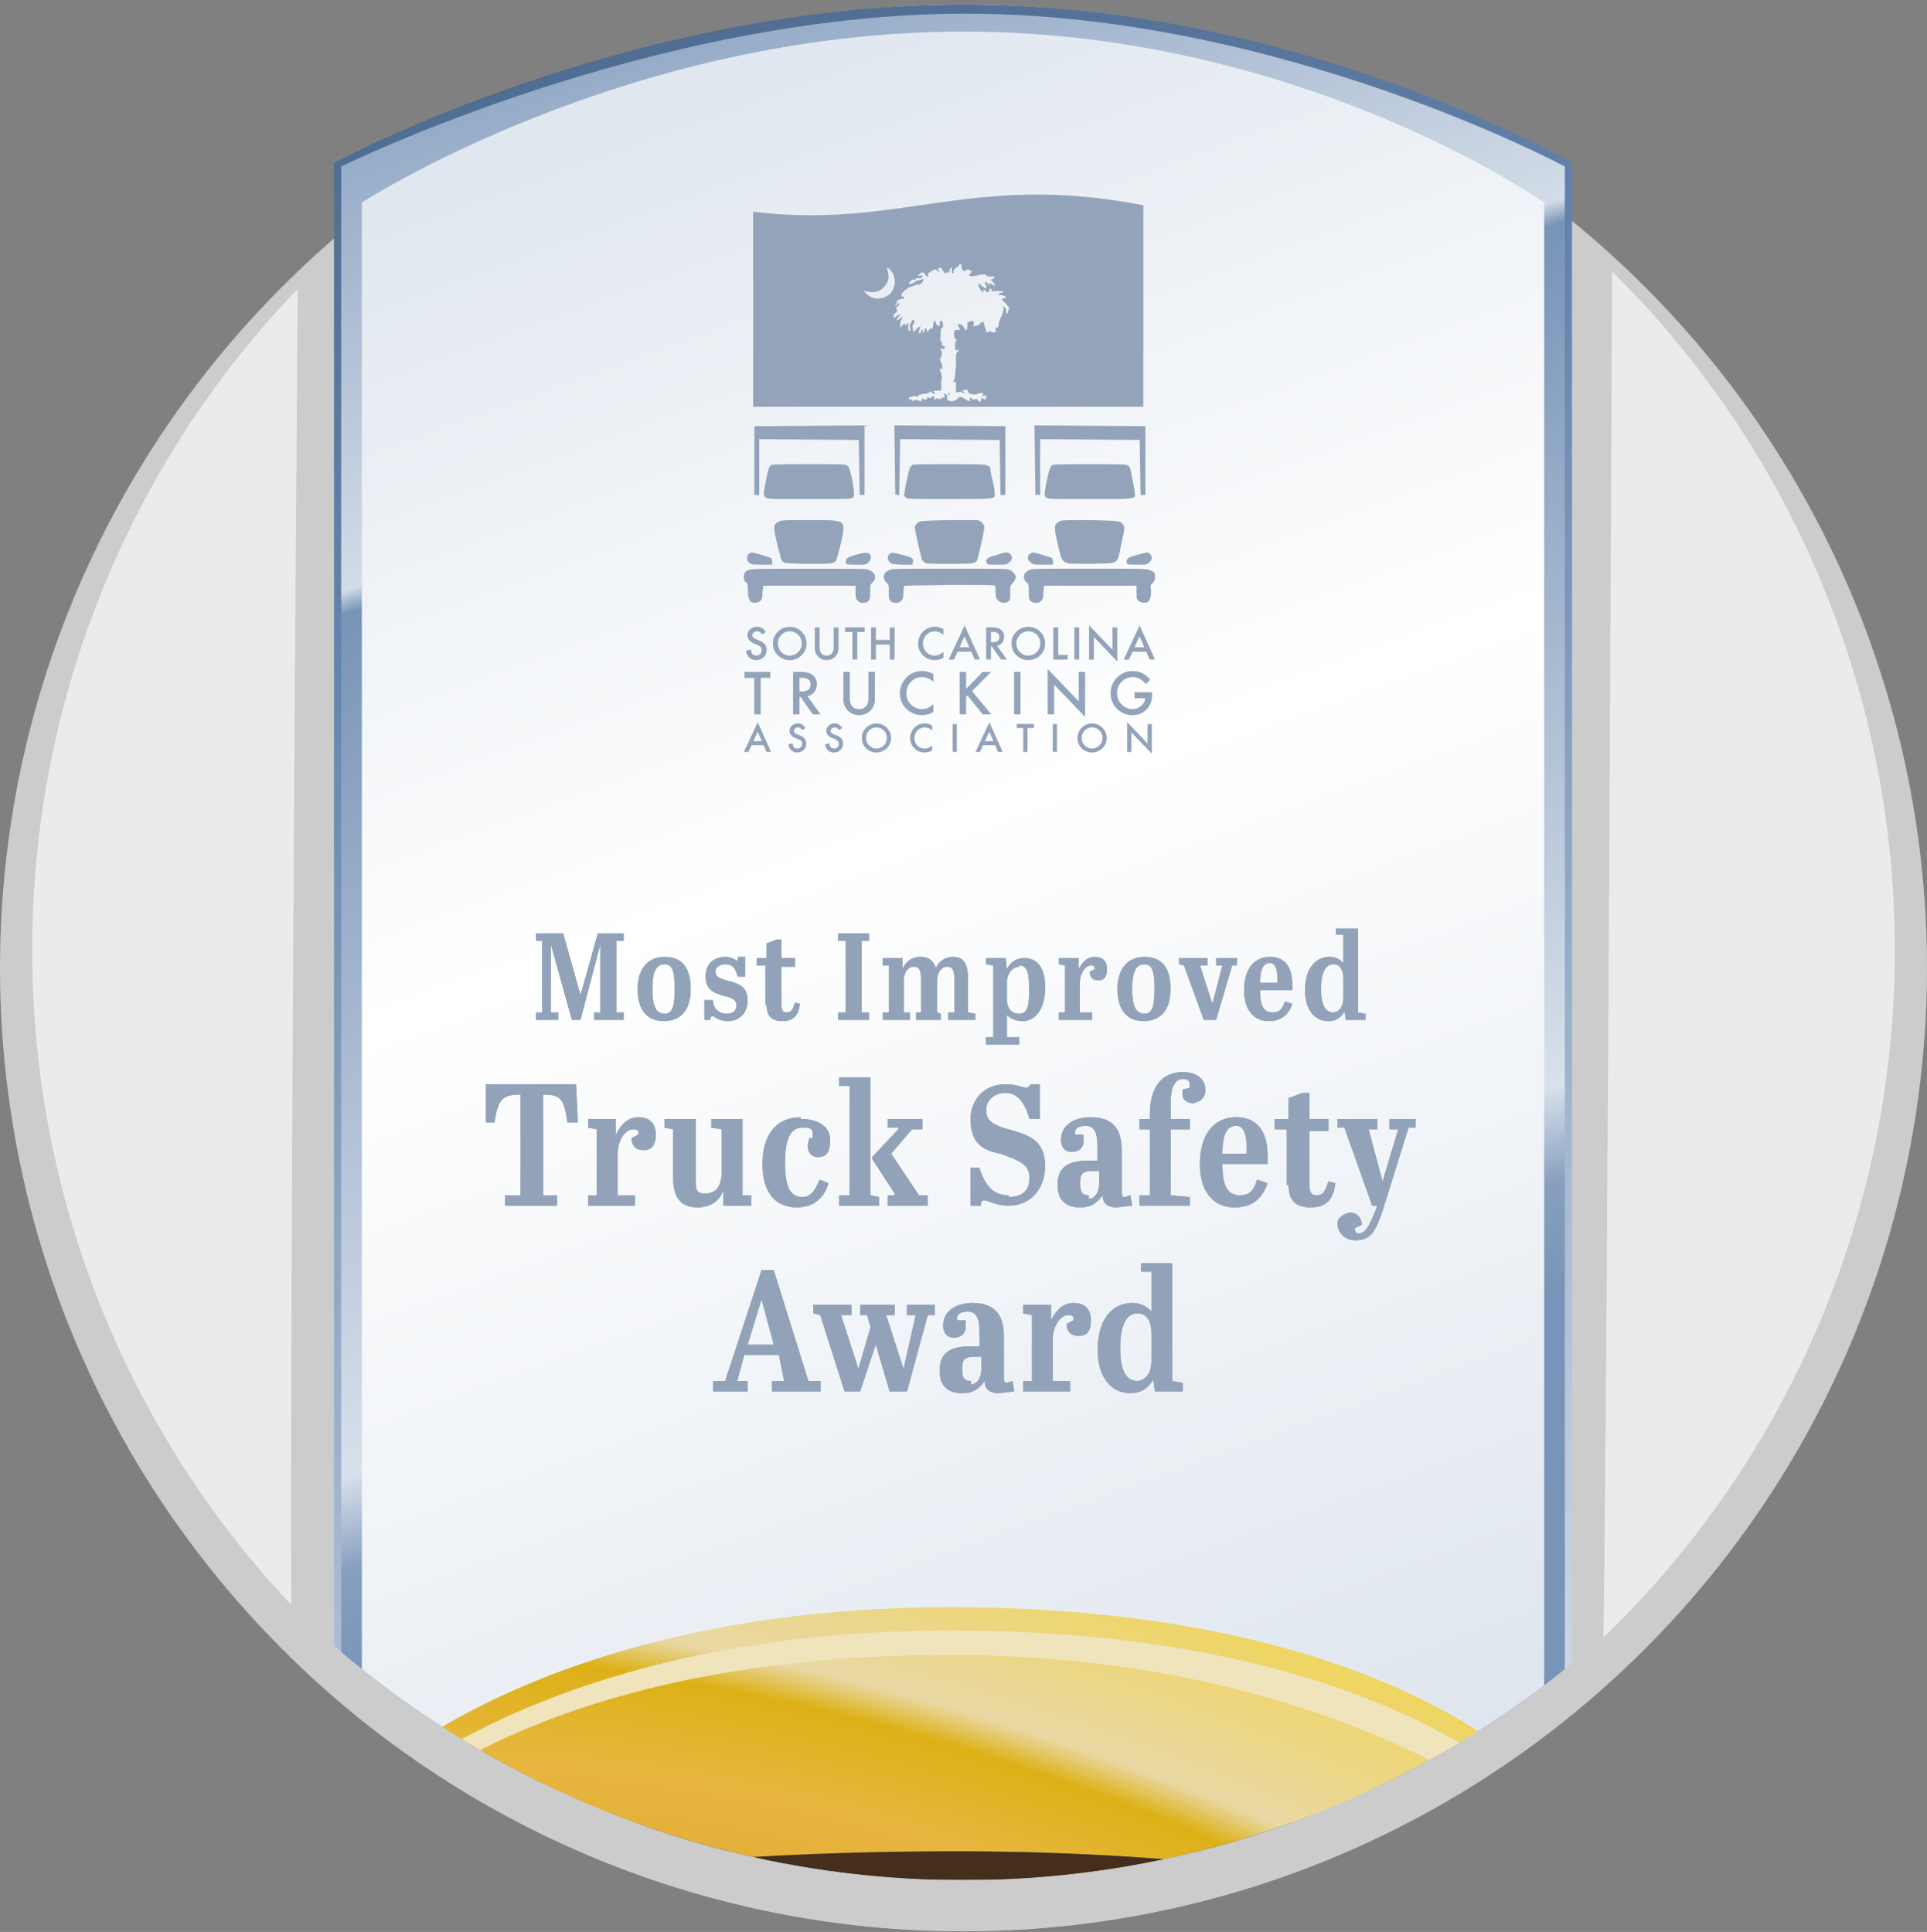 <svg clip-rule="evenodd" fill-rule="evenodd" stroke-linejoin="round" stroke-miterlimit="2" viewBox="0 0 360 361" xmlns="http://www.w3.org/2000/svg" xmlns:xlink="http://www.w3.org/1999/xlink"><rect x="0" y="0" width="360" height="361" fill="#808080" stroke="none"/><linearGradient id="a" gradientTransform="matrix(-145.527 -397.671 406.26 -142.45 250.87 369.82)" gradientUnits="userSpaceOnUse" x1="0" x2="1" y1="0" y2=".01"><stop offset="0" stop-color="#7894b8"/><stop offset=".06" stop-color="#d3dce8"/><stop offset=".67" stop-color="#6786af"/><stop offset="1" stop-color="#466286"/></linearGradient><linearGradient id="b" gradientTransform="matrix(143.844 395.717 -401.562 141.75 106.05 -21.2)" gradientUnits="userSpaceOnUse" x1="0" x2="1" y1="0" y2=".01"><stop offset="0" stop-color="#7894b8"/><stop offset=".27" stop-color="#d3dce8"/><stop offset=".28" stop-color="#7894b8"/><stop offset=".64" stop-color="#d8e0eb"/><stop offset=".68" stop-color="#869fbf"/><stop offset=".73" stop-color="#7894b8"/><stop offset="1" stop-color="#7894b8"/></linearGradient><linearGradient id="c" gradientTransform="matrix(139.002 388.003 -388.003 139.002 109.664 -15.645)" gradientUnits="userSpaceOnUse" x1="0" x2="1" y1="0" y2="0"><stop offset="0" stop-color="#dae2ec"/><stop offset=".44" stop-color="#fff"/><stop offset="1" stop-color="#dae2ec"/></linearGradient><linearGradient id="d"><stop offset="0" stop-color="#78b8a0"/><stop offset="1" stop-color="#46866d"/></linearGradient><linearGradient id="e" gradientTransform="matrix(0 -7.093 82.967 0 165.44 334.5)" gradientUnits="userSpaceOnUse" x1="0" x2="1" xlink:href="#d" y1="0" y2="0"/><linearGradient id="f" gradientTransform="matrix(0 7.093 -82.967 0 190.64 338.85)" gradientUnits="userSpaceOnUse" x1="0" x2="1" xlink:href="#d" y1="0" y2="0"/><radialGradient id="g" cx="0" cy="0" gradientTransform="matrix(35.383 -130.306 370.896 100.711 149.8 381.36)" gradientUnits="userSpaceOnUse" r="1"><stop offset="0" stop-color="#3e1d01"/><stop offset=".19" stop-color="#d2971f"/><stop offset=".22" stop-color="#dba32c"/><stop offset=".24" stop-color="#e4b039"/><stop offset=".32" stop-color="#e8b640"/><stop offset=".45" stop-color="#dcb116"/><stop offset=".5" stop-color="#e9d8a4"/><stop offset="1" stop-color="#f7d10d"/></radialGradient><clipPath id="h"><path clip-rule="evenodd" d="m360-8.7v180c0 99.35-80.66 180-180 180s-180-80.65-180-180v-180h360z"/></clipPath><path d="m0 .86h360v360h-360z" fill="none"/><circle cx="180" cy="180.86" fill="#ccc" r="180"/><ellipse cx="180" cy="177.56" fill="#ebebeb" rx="174" ry="176.71"/><path d="m180 .86c46.66 0 89.19 17.79 121.18 46.95 0 0-1.12 267.12-1.9 267.8a179.3 179.3 0 0 1 -119.28 45.26 179.4 179.4 0 0 1 -125.35-50.87c-1-.97.99-259.22.99-259.22a179.39 179.39 0 0 1 124.36-49.92z" fill="#ccc"/><g clip-path="url(#h)"><path d="m62.4 345.94h231.28v-315.51s-50.84-29.57-113.68-29.57-117.6 29.57-117.6 29.57z" fill="url(#a)"/><path d="m292.34 31.11s-53.16-28.56-111.96-28.56-116.64 28.56-116.64 28.56v314.83h228.6z" fill="url(#b)"/><path d="m288.48 37.84s-45.3-31.94-108.48-31.94-112.4 31.94-112.4 31.94v304.76h220.88z" fill="url(#c)"/><path d="m62.4 327.4h231.28v7.09h-231.28z" fill="url(#e)"/><path d="m62.4 338.85h231.28v7.09h-231.28z" fill="url(#f)"/><path d="m62.4 338.85h231.28v7.09h-231.28z" fill="url(#f)"/><path d="m96.47 340.49h151.77v58.04h-151.77z" fill="#596e89"/><g fill="#92a3b9"><path d="m.54-.7-.14.5-.14-.5h-.22v.06h.05v.58h-.05v.06h.18v-.06h-.06v-.55l.17.61h.07l.16-.61v.55h-.05v.06h.24v-.06h-.06v-.58h.06v-.06z" fill-rule="nonzero" transform="matrix(23.075 0 0 23.075 99.22 190.57)"/><path d="m.33-.25c0 .12-.01.2-.08.2-.08 0-.1-.08-.1-.2s.02-.2.1-.2c.07 0 .08.08.08.2zm-.3 0c0 .16.07.26.21.26.15 0 .22-.1.22-.26s-.06-.26-.21-.26c-.14 0-.22.1-.22.26z" fill-rule="nonzero" transform="matrix(23.075 0 0 23.075 118.42 190.57)"/><path d="m.03 0h.05c0-.02 0-.03.02-.03.01 0 .04.04.12.04.1 0 .16-.07.16-.17 0-.2-.26-.12-.26-.23 0-.04.04-.06.08-.06.06 0 .08.03.1.1h.06v-.16h-.06v.03c-.02 0-.04-.03-.1-.03-.1 0-.16.06-.16.16 0 .2.25.12.25.23 0 .05-.03.07-.08.07-.06 0-.11-.04-.11-.11h-.07z" fill-rule="nonzero" transform="matrix(23.075 0 0 23.075 130.9 190.57)"/><path d="m.08-.12c0 .1.05.13.13.13.09 0 .13-.05.14-.14l-.04-.01c-.02.06-.03.08-.07.08-.03 0-.04-.02-.04-.07v-.3h.11v-.07h-.11v-.15h-.04l-.08.03v.12h-.08v.06h.07v.32z" fill-rule="nonzero" transform="matrix(23.075 0 0 23.075 141.37 190.57)"/><path d="m.09-.06h-.06v.06h.25v-.06h-.06v-.58h.06v-.06h-.25v.06h.06v.58z" fill-rule="nonzero" transform="matrix(23.075 0 0 23.075 155.89 190.57)"/><path d="m.03-.5v.06h.05v.38h-.05v.06h.22v-.06h-.05v-.25c0-.08.04-.12.08-.12s.06.02.06.1v.27h-.04v.06h.2v-.05l-.03-.01v-.25c0-.08.04-.12.08-.12s.06.02.06.1v.27h-.05v.06h.22v-.05l-.06-.01v-.28c0-.12-.04-.17-.12-.17a.15.15 0 0 0 -.14.09c-.02-.06-.06-.09-.12-.09a.15.15 0 0 0 -.15.1v-.09h-.17z" fill-rule="nonzero" transform="matrix(23.075 0 0 23.075 164.22 190.57)"/><path d="m.03.2h.26v-.06h-.1v-.18c.03.03.07.05.13.05.1 0 .18-.1.18-.27 0-.16-.06-.24-.17-.24a.15.15 0 0 0 -.14.09l-.01-.09h-.16v.05l.06.01v.58h-.06v.06zm.26-.64c.07 0 .08.07.08.2 0 .12-.01.19-.08.19-.06 0-.1-.04-.1-.12v-.13c0-.08.05-.13.1-.13z" fill-rule="nonzero" transform="matrix(23.075 0 0 23.075 183.72 190.57)"/><path d="m.2-.06v-.24c0-.07.04-.14.09-.14.01 0 .03 0 .03.02v.01l-.04.02c0 .04.02.07.07.07.04 0 .07-.02.07-.09s-.04-.1-.1-.1-.1.04-.13.1v-.09h-.16v.05l.05.01v.38h-.05v.06h.27v-.06z" fill-rule="nonzero" transform="matrix(23.075 0 0 23.075 197.12 190.57)"/><path d="m.33-.25c0 .12-.01.2-.08.2-.08 0-.1-.08-.1-.2s.02-.2.1-.2c.07 0 .08.08.08.2zm-.3 0c0 .16.07.26.21.26.15 0 .22-.1.22-.26s-.06-.26-.21-.26c-.14 0-.22.1-.22.26z" fill-rule="nonzero" transform="matrix(23.075 0 0 23.075 208.06 190.57)"/><path d="m0-.45.04.01.16.44h.1l.13-.44h.04v-.06h-.17v.06h.05l-.08.31-.1-.31h.06v-.06h-.23v.06z" fill-rule="nonzero" transform="matrix(23.075 0 0 23.075 220.27 190.57)"/><path d="m.03-.24c0 .15.07.25.2.25.1 0 .16-.05.19-.14l-.06-.02c-.02.06-.04.09-.1.09-.08 0-.1-.07-.1-.18h.26a.8.8 0 0 0 0-.05c0-.15-.07-.22-.18-.22-.13 0-.21.1-.21.27zm.13-.06c0-.1.02-.16.08-.16.04 0 .06.04.06.14v.02z" fill-rule="nonzero" transform="matrix(23.075 0 0 23.075 231.73 190.57)"/><path d="m.45-.74h-.18v.05h.06v.23a.14.14 0 0 0 -.11-.05c-.12 0-.2.1-.2.27 0 .15.07.25.19.25.07 0 .11-.04.13-.08l.01.07h.16v-.05l-.06-.01zm-.2.68c-.08 0-.1-.09-.1-.19 0-.12.03-.2.1-.2.05 0 .08.04.08.12v.15c0 .07-.03.12-.09.12z" fill-rule="nonzero" transform="matrix(23.075 0 0 23.075 243.34 190.57)"/><path d="m.55-.7h-.52v.22h.05c.02-.14.05-.16.15-.16v.58h-.09v.06h.3v-.06h-.08v-.58c.1 0 .12.02.14.16h.06z" fill-rule="nonzero" transform="matrix(32.413 0 0 32.413 89.8 225.29)"/><path d="m.2-.06v-.24c0-.07.04-.14.09-.14.01 0 .03 0 .03.02v.01l-.04.02c0 .04.02.07.07.07.04 0 .07-.02.07-.09s-.04-.1-.1-.1-.1.04-.13.1v-.09h-.16v.05l.05.01v.38h-.05v.06h.27v-.06z" fill-rule="nonzero" transform="matrix(32.413 0 0 32.413 108.9 225.29)"/><path d="m.52 0v-.06h-.05v-.44h-.18v.05l.06.01v.24c0 .1-.04.13-.1.13-.05 0-.05-.03-.05-.1v-.33h-.18v.05l.05.01v.28c0 .12.05.17.14.17.08 0 .13-.04.15-.1v.09z" fill-rule="nonzero" transform="matrix(32.413 0 0 32.413 123.48 225.29)"/><path d="m.25-.51c-.14 0-.22.1-.22.27 0 .16.07.25.2.25s.17-.1.18-.14l-.05-.02c-.02.04-.04.1-.1.1-.08 0-.1-.08-.1-.2 0-.13.03-.2.1-.2.04 0 .06 0 .06.04v.02h-.02l-.01.04c0 .04.02.07.06.07.05 0 .07-.03.07-.1s-.06-.12-.17-.12z" fill-rule="nonzero" transform="matrix(32.413 0 0 32.413 141.47 225.29)"/><path d="m.32-.3.12-.14h.06v-.06h-.2v.05h.06v.01l-.15.16v.01l.13.2v.01h-.04v.06h.23v-.06h-.05zm-.3-.44v.05h.06v.63h-.06v.06h.23v-.05l-.05-.01v-.68h-.17z" fill-rule="nonzero" transform="matrix(32.413 0 0 32.413 156.12 225.29)"/><path d="m.27-.06c-.1 0-.14-.07-.17-.16h-.05v.22h.06c0-.02 0-.03.02-.03.03 0 .06.03.14.03.13 0 .21-.1.21-.23 0-.15-.1-.18-.21-.21-.07-.02-.13-.04-.13-.11 0-.06.05-.1.11-.1.07 0 .11.05.14.15h.06v-.2h-.05c-.01 0-.01.02-.03.02s-.05-.02-.12-.02c-.13 0-.2.1-.2.2 0 .13.06.18.17.2.11.04.17.06.17.14 0 .07-.04.11-.12.11z" fill-rule="nonzero" transform="matrix(32.413 0 0 32.413 179.69 225.29)"/><path d="m.21-.26c-.11 0-.18.03-.18.14 0 .1.06.13.13.13s.1-.03.13-.07c0 .05.03.07.08.07l.09-.01-.01-.06-.03.01c-.02 0-.02-.01-.02-.05v-.22c0-.14-.07-.19-.18-.19-.1 0-.17.05-.17.13 0 .04.02.07.06.07.05 0 .07-.03.07-.06v-.04h-.05v-.01c0-.03.03-.04.06-.04.06 0 .07.05.07.13v.07zm0 .2c-.04 0-.05-.02-.05-.07s.01-.07.07-.07h.04v.07c0 .06-.03.09-.06.09z" fill-rule="nonzero" transform="matrix(32.413 0 0 32.413 196.6 225.29)"/><path d="m.27-.73c.03 0 .04.01.04.04v.01l-.04.01a.1.1 0 0 0 0 .04c0 .02.03.04.06.04.04-.01.07-.03.07-.08s-.04-.1-.13-.1c-.13 0-.19.1-.19.24v.03h-.06v.06h.06v.38h-.06v.06h.29v-.05l-.11-.01v-.38h.11v-.06h-.11v-.1c0-.07.02-.13.07-.13z" fill-rule="nonzero" transform="matrix(32.413 0 0 32.413 212.23 225.29)"/><path d="m.03-.24c0 .15.07.25.2.25.1 0 .16-.05.19-.14l-.06-.02c-.02.06-.04.09-.1.09-.08 0-.1-.07-.1-.18h.26a.8.8 0 0 0 0-.05c0-.15-.07-.22-.18-.22-.13 0-.21.1-.21.27zm.13-.06c0-.1.02-.16.08-.16.04 0 .06.04.06.14v.02z" fill-rule="nonzero" transform="matrix(32.413 0 0 32.413 223.19 225.29)"/><path d="m.08-.12c0 .1.05.13.13.13.09 0 .13-.05.14-.14l-.04-.01c-.02.06-.03.08-.07.08-.03 0-.04-.02-.04-.07v-.3h.11v-.07h-.11v-.15h-.04l-.08.03v.12h-.08v.06h.07v.32z" fill-rule="nonzero" transform="matrix(32.413 0 0 32.413 238.13 225.29)"/><path d="m0-.45h.04l.16.45h.03c-.05.13-.07.16-.11.16 0 0-.02 0-.02-.03l.04-.02c0-.05-.04-.07-.06-.07-.04 0-.08.03-.08.06 0 .07.06.1.1.1.1 0 .12-.06.16-.17l.15-.48h.04v-.05h-.15v.06h.05l-.09.3-.08-.3h.05v-.06h-.23v.06z" fill-rule="nonzero" transform="matrix(32.413 0 0 32.413 249.86 225.29)"/><path d="m.41-.06h-.07v.06h.28v-.06h-.07l-.2-.64h-.07l-.21.64h-.07v.06h.2v-.06h-.06l.04-.15h.2zm-.13-.47.07.26h-.15z" fill-rule="nonzero" transform="matrix(32.413 0 0 32.413 133.2 260)"/><path d="m0-.45.04.01.14.44h.09l.09-.27.08.27h.1l.12-.44h.04v-.06h-.16v.06h.05l-.07.31-.1-.31h.05v-.06h-.2v.06h.04l.02.07-.07.24-.1-.31h.06v-.06h-.22v.06z" fill-rule="nonzero" transform="matrix(32.413 0 0 32.413 151.94 260)"/><path d="m.21-.26c-.11 0-.18.03-.18.14 0 .1.06.13.13.13s.1-.03.13-.07c0 .05.03.07.08.07l.09-.01-.01-.06-.03.01c-.02 0-.02-.01-.02-.05v-.22c0-.14-.07-.19-.18-.19-.1 0-.17.05-.17.13 0 .04.02.07.06.07.05 0 .07-.03.07-.06v-.04h-.05v-.01c0-.03.03-.04.06-.04.06 0 .07.05.07.13v.07zm0 .2c-.04 0-.05-.02-.05-.07s.01-.07.07-.07h.04v.07c0 .06-.03.09-.06.09z" fill-rule="nonzero" transform="matrix(32.413 0 0 32.413 174.57 260)"/><path d="m.2-.06v-.24c0-.07.04-.14.09-.14.01 0 .03 0 .03.02v.01l-.04.02c0 .04.02.07.07.07.04 0 .07-.02.07-.09s-.04-.1-.1-.1-.1.04-.13.1v-.09h-.16v.05l.05.01v.38h-.05v.06h.27v-.06z" fill-rule="nonzero" transform="matrix(32.413 0 0 32.413 190.19 260)"/><path d="m.45-.74h-.18v.05h.06v.23a.14.14 0 0 0 -.11-.05c-.12 0-.2.1-.2.27 0 .15.07.25.19.25.07 0 .11-.04.13-.08l.01.07h.16v-.05l-.06-.01zm-.2.68c-.08 0-.1-.09-.1-.19 0-.12.03-.2.1-.2.05 0 .08.04.08.12v.15c0 .07-.03.12-.09.12z" fill-rule="nonzero" transform="matrix(32.413 0 0 32.413 204.42 260)"/><path d="m.54-.7-.14.5-.14-.5h-.22v.06h.05v.58h-.05v.06h.18v-.06h-.06v-.55l.17.61h.07l.16-.61v.55h-.05v.06h.24v-.06h-.06v-.58h.06v-.06z" fill-rule="nonzero" transform="matrix(23.075 0 0 23.075 99.22 190.57)"/><path d="m.33-.25c0 .12-.01.2-.08.2-.08 0-.1-.08-.1-.2s.02-.2.1-.2c.07 0 .08.08.08.2zm-.3 0c0 .16.07.26.21.26.15 0 .22-.1.22-.26s-.06-.26-.21-.26c-.14 0-.22.1-.22.26z" fill-rule="nonzero" transform="matrix(23.075 0 0 23.075 118.42 190.57)"/><path d="m.03 0h.05c0-.02 0-.03.02-.03.01 0 .04.04.12.04.1 0 .16-.07.16-.17 0-.2-.26-.12-.26-.23 0-.04.04-.06.08-.06.06 0 .08.03.1.1h.06v-.16h-.06v.03c-.02 0-.04-.03-.1-.03-.1 0-.16.06-.16.16 0 .2.25.12.25.23 0 .05-.03.07-.08.07-.06 0-.11-.04-.11-.11h-.07z" fill-rule="nonzero" transform="matrix(23.075 0 0 23.075 130.9 190.57)"/><path d="m.08-.12c0 .1.05.13.13.13.09 0 .13-.05.14-.14l-.04-.01c-.02.06-.03.08-.07.08-.03 0-.04-.02-.04-.07v-.3h.11v-.07h-.11v-.15h-.04l-.08.03v.12h-.08v.06h.07v.32z" fill-rule="nonzero" transform="matrix(23.075 0 0 23.075 141.37 190.57)"/><path d="m.09-.06h-.06v.06h.25v-.06h-.06v-.58h.06v-.06h-.25v.06h.06v.58z" fill-rule="nonzero" transform="matrix(23.075 0 0 23.075 155.89 190.57)"/><path d="m.03-.5v.06h.05v.38h-.05v.06h.22v-.06h-.05v-.25c0-.08.04-.12.08-.12s.06.02.06.1v.27h-.04v.06h.2v-.05l-.03-.01v-.25c0-.08.04-.12.08-.12s.06.02.06.1v.27h-.05v.06h.22v-.05l-.06-.01v-.28c0-.12-.04-.17-.12-.17a.15.15 0 0 0 -.14.09c-.02-.06-.06-.09-.12-.09a.15.15 0 0 0 -.15.1v-.09h-.17z" fill-rule="nonzero" transform="matrix(23.075 0 0 23.075 164.22 190.57)"/><path d="m.03.2h.26v-.06h-.1v-.18c.03.03.07.05.13.05.1 0 .18-.1.18-.27 0-.16-.06-.24-.17-.24a.15.15 0 0 0 -.14.09l-.01-.09h-.16v.05l.06.01v.58h-.06v.06zm.26-.64c.07 0 .08.07.08.2 0 .12-.01.19-.08.19-.06 0-.1-.04-.1-.12v-.13c0-.08.05-.13.1-.13z" fill-rule="nonzero" transform="matrix(23.075 0 0 23.075 183.72 190.57)"/><path d="m.2-.06v-.24c0-.07.04-.14.09-.14.01 0 .03 0 .03.02v.01l-.04.02c0 .04.02.07.07.07.04 0 .07-.02.07-.09s-.04-.1-.1-.1-.1.04-.13.1v-.09h-.16v.05l.05.01v.38h-.05v.06h.27v-.06z" fill-rule="nonzero" transform="matrix(23.075 0 0 23.075 197.12 190.57)"/><path d="m.33-.25c0 .12-.01.2-.08.2-.08 0-.1-.08-.1-.2s.02-.2.1-.2c.07 0 .08.08.08.2zm-.3 0c0 .16.07.26.21.26.15 0 .22-.1.22-.26s-.06-.26-.21-.26c-.14 0-.22.1-.22.26z" fill-rule="nonzero" transform="matrix(23.075 0 0 23.075 208.06 190.57)"/><path d="m0-.45.04.01.16.44h.1l.13-.44h.04v-.06h-.17v.06h.05l-.08.31-.1-.31h.06v-.06h-.23v.06z" fill-rule="nonzero" transform="matrix(23.075 0 0 23.075 220.27 190.57)"/><path d="m.03-.24c0 .15.07.25.2.25.1 0 .16-.05.19-.14l-.06-.02c-.02.06-.04.09-.1.09-.08 0-.1-.07-.1-.18h.26a.8.8 0 0 0 0-.05c0-.15-.07-.22-.18-.22-.13 0-.21.1-.21.27zm.13-.06c0-.1.02-.16.08-.16.04 0 .06.04.06.14v.02z" fill-rule="nonzero" transform="matrix(23.075 0 0 23.075 231.73 190.57)"/><path d="m.45-.74h-.18v.05h.06v.23a.14.14 0 0 0 -.11-.05c-.12 0-.2.1-.2.27 0 .15.07.25.19.25.07 0 .11-.04.13-.08l.01.07h.16v-.05l-.06-.01zm-.2.68c-.08 0-.1-.09-.1-.19 0-.12.03-.2.1-.2.05 0 .08.04.08.12v.15c0 .07-.03.12-.09.12z" fill-rule="nonzero" transform="matrix(23.075 0 0 23.075 243.34 190.57)"/><path d="m.55-.7h-.52v.22h.05c.02-.14.05-.16.15-.16v.58h-.09v.06h.3v-.06h-.08v-.58c.1 0 .12.02.14.16h.06z" fill-rule="nonzero" transform="matrix(32.413 0 0 32.413 89.8 225.29)"/><path d="m.2-.06v-.24c0-.07.04-.14.09-.14.01 0 .03 0 .03.02v.01l-.04.02c0 .04.02.07.07.07.04 0 .07-.02.07-.09s-.04-.1-.1-.1-.1.04-.13.1v-.09h-.16v.05l.05.01v.38h-.05v.06h.27v-.06z" fill-rule="nonzero" transform="matrix(32.413 0 0 32.413 108.9 225.29)"/><path d="m.52 0v-.06h-.05v-.44h-.18v.05l.06.01v.24c0 .1-.04.13-.1.13-.05 0-.05-.03-.05-.1v-.33h-.18v.05l.05.01v.28c0 .12.05.17.14.17.08 0 .13-.04.15-.1v.09z" fill-rule="nonzero" transform="matrix(32.413 0 0 32.413 123.48 225.29)"/><path d="m.25-.51c-.14 0-.22.1-.22.27 0 .16.07.25.2.25s.17-.1.18-.14l-.05-.02c-.02.04-.04.1-.1.1-.08 0-.1-.08-.1-.2 0-.13.03-.2.1-.2.04 0 .06 0 .06.04v.02h-.02l-.01.04c0 .04.02.07.06.07.05 0 .07-.03.07-.1s-.06-.12-.17-.12z" fill-rule="nonzero" transform="matrix(32.413 0 0 32.413 141.47 225.29)"/><path d="m.32-.3.12-.14h.06v-.06h-.2v.05h.06v.01l-.15.16v.01l.13.2v.01h-.04v.06h.23v-.06h-.05zm-.3-.44v.05h.06v.63h-.06v.06h.23v-.05l-.05-.01v-.68h-.17z" fill-rule="nonzero" transform="matrix(32.413 0 0 32.413 156.12 225.29)"/><path d="m.27-.06c-.1 0-.14-.07-.17-.16h-.05v.22h.06c0-.02 0-.03.02-.03.03 0 .06.03.14.03.13 0 .21-.1.21-.23 0-.15-.1-.18-.21-.21-.07-.02-.13-.04-.13-.11 0-.06.05-.1.11-.1.07 0 .11.05.14.15h.06v-.2h-.05c-.01 0-.01.02-.03.02s-.05-.02-.12-.02c-.13 0-.2.1-.2.2 0 .13.06.18.17.2.11.04.17.06.17.14 0 .07-.04.11-.12.11z" fill-rule="nonzero" transform="matrix(32.413 0 0 32.413 179.69 225.29)"/><path d="m.21-.26c-.11 0-.18.03-.18.14 0 .1.06.13.13.13s.1-.03.13-.07c0 .05.03.07.08.07l.09-.01-.01-.06-.03.01c-.02 0-.02-.01-.02-.05v-.22c0-.14-.07-.19-.18-.19-.1 0-.17.05-.17.13 0 .04.02.07.06.07.05 0 .07-.03.07-.06v-.04h-.05v-.01c0-.03.03-.04.06-.04.06 0 .07.05.07.13v.07zm0 .2c-.04 0-.05-.02-.05-.07s.01-.07.07-.07h.04v.07c0 .06-.03.09-.06.09z" fill-rule="nonzero" transform="matrix(32.413 0 0 32.413 196.6 225.29)"/><path d="m.27-.73c.03 0 .04.01.04.04v.01l-.04.01a.1.1 0 0 0 0 .04c0 .02.03.04.06.04.04-.01.07-.03.07-.08s-.04-.1-.13-.1c-.13 0-.19.1-.19.24v.03h-.06v.06h.06v.38h-.06v.06h.29v-.05l-.11-.01v-.38h.11v-.06h-.11v-.1c0-.07.02-.13.07-.13z" fill-rule="nonzero" transform="matrix(32.413 0 0 32.413 212.23 225.29)"/><path d="m.03-.24c0 .15.07.25.2.25.1 0 .16-.05.19-.14l-.06-.02c-.02.06-.04.09-.1.09-.08 0-.1-.07-.1-.18h.26a.8.8 0 0 0 0-.05c0-.15-.07-.22-.18-.22-.13 0-.21.1-.21.27zm.13-.06c0-.1.02-.16.08-.16.04 0 .06.04.06.14v.02z" fill-rule="nonzero" transform="matrix(32.413 0 0 32.413 223.19 225.29)"/><path d="m.08-.12c0 .1.05.13.13.13.09 0 .13-.05.14-.14l-.04-.01c-.02.06-.03.08-.07.08-.03 0-.04-.02-.04-.07v-.3h.11v-.07h-.11v-.15h-.04l-.08.03v.12h-.08v.06h.07v.32z" fill-rule="nonzero" transform="matrix(32.413 0 0 32.413 238.13 225.29)"/><path d="m0-.45h.04l.16.45h.03c-.05.13-.07.16-.11.16 0 0-.02 0-.02-.03l.04-.02c0-.05-.04-.07-.06-.07-.04 0-.08.03-.08.06 0 .07.06.1.1.1.1 0 .12-.06.16-.17l.15-.48h.04v-.05h-.15v.06h.05l-.09.3-.08-.3h.05v-.06h-.23v.06z" fill-rule="nonzero" transform="matrix(32.413 0 0 32.413 249.86 225.29)"/><path d="m.41-.06h-.07v.06h.28v-.06h-.07l-.2-.64h-.07l-.21.64h-.07v.06h.2v-.06h-.06l.04-.15h.2zm-.13-.47.07.26h-.15z" fill-rule="nonzero" transform="matrix(32.413 0 0 32.413 133.2 260)"/><path d="m0-.45.04.01.14.44h.09l.09-.27.08.27h.1l.12-.44h.04v-.06h-.16v.06h.05l-.07.31-.1-.31h.05v-.06h-.2v.06h.04l.02.07-.07.24-.1-.31h.06v-.06h-.22v.06z" fill-rule="nonzero" transform="matrix(32.413 0 0 32.413 151.94 260)"/><path d="m.21-.26c-.11 0-.18.03-.18.14 0 .1.06.13.13.13s.1-.03.13-.07c0 .05.03.07.08.07l.09-.01-.01-.06-.03.01c-.02 0-.02-.01-.02-.05v-.22c0-.14-.07-.19-.18-.19-.1 0-.17.05-.17.13 0 .04.02.07.06.07.05 0 .07-.03.07-.06v-.04h-.05v-.01c0-.03.03-.04.06-.04.06 0 .07.05.07.13v.07zm0 .2c-.04 0-.05-.02-.05-.07s.01-.07.07-.07h.04v.07c0 .06-.03.09-.06.09z" fill-rule="nonzero" transform="matrix(32.413 0 0 32.413 174.57 260)"/><path d="m.2-.06v-.24c0-.07.04-.14.09-.14.01 0 .03 0 .03.02v.01l-.04.02c0 .04.02.07.07.07.04 0 .07-.02.07-.09s-.04-.1-.1-.1-.1.04-.13.1v-.09h-.16v.05l.05.01v.38h-.05v.06h.27v-.06z" fill-rule="nonzero" transform="matrix(32.413 0 0 32.413 190.19 260)"/><path d="m.45-.74h-.18v.05h.06v.23a.14.14 0 0 0 -.11-.05c-.12 0-.2.1-.2.27 0 .15.07.25.19.25.07 0 .11-.04.13-.08l.01.07h.16v-.05l-.06-.01zm-.2.68c-.08 0-.1-.09-.1-.19 0-.12.03-.2.1-.2.05 0 .08.04.08.12v.15c0 .07-.03.12-.09.12z" fill-rule="nonzero" transform="matrix(32.413 0 0 32.413 204.42 260)"/></g><path d="m288.48 333.42s-27.74-33.1-110.94-33.1c-77 0-109.9 33.1-109.9 33.1v28.51s30.79-15.99 112.36-15.99c73.85 0 108.48 16 108.48 16z" fill="url(#g)"/><path d="m288.48 337.77s-27.74-33.1-110.94-33.1c-77 0-109.9 33.1-109.9 33.1v4.83s28.16-33.36 109.73-33.36c73.85 0 111.11 33.15 111.11 33.15z" fill="#f0e4bd"/><path d="m288.48 363s-27.74-17.06-110.94-17.06c-77 0-109.9 12.7-109.9 12.7v3.3s30.79-10.76 112.36-10.76c73.85 0 108.48 15.1 108.48 15.1z" fill="#452e1b"/><path d="m140.32 112.46c-.3-.15-.6-.9-.6-2.11 0-.91 0-1.21-.3-1.52-.6-.3-.6-1.5-.15-1.96.6-.6.6-.6 11.8-.6 6.95 0 10.73 0 11.03.14 1.37.46 1.82 1.52.91 2.42-.45.46-.45.46-.45 1.67 0 1.2 0 1.36-.3 1.81-.61.46-1.52.46-1.97 0-.3-.3-.46-.45-.46-1.66v-1.21h-17.23l-.15 1.2c0 1.22-.15 1.37-.45 1.67s-1.21.46-1.67.15zm26.02-.15c-.3-.45-.3-.6-.3-1.81s0-1.21-.46-1.67c-.75-.75-.6-1.81.46-2.27.6-.3 1.2-.3 11.34-.3 6.66 0 10.74 0 11.04.15.6.15 1.36.91 1.36 1.52 0 .15-.3.6-.45.9-.6.6-.6.6-.6 1.82 0 1.2 0 1.36-.3 1.66-.46.46-1.52.46-1.98-.15-.3-.3-.45-.45-.45-1.51 0-.6 0-1.06-.15-1.21 0-.15-2.87-.15-8.62-.15l-8.32.15-.15 1.2c0 1.22-.15 1.37-.46 1.67-.45.46-1.36.46-1.96 0zm26.16 0c-.3-.45-.3-.6-.3-1.81s0-1.36-.45-1.67c-.76-.75-.6-1.81.45-2.27.6-.3.91-.3 11.35-.3 9.52 0 10.73 0 11.34.3.76.3.9.46.9 1.37 0 .45-.14.6-.45 1.05-.45.3-.45.46-.3 1.37 0 1.05-.15 1.81-.6 2.11-.46.3-1.37.15-1.67-.15-.45-.3-.45-.45-.45-1.66v-1.21h-17.24l-.16 1.2c0 1.22-.15 1.37-.45 1.67-.45.46-1.36.46-1.97 0zm-52.18-6.96c-.6-.3-.75-.6-.75-1.2 0-.46.45-.91.9-.91.46 0 3.33.9 3.64 1.06 0 .15.15.45.15.6v.6h-1.82c-1.2 0-1.96 0-2.12-.15zm17.85 0c-.15 0-.15-.3-.15-.45 0-.6.3-.76 2.27-1.36 1.36-.3 1.66-.3 1.97-.15.6.3.6 1.06 0 1.66-.46.46-.46.46-2.27.46-.91 0-1.82 0-1.82-.16zm8.47 0c-.9-.45-1.06-1.5-.3-1.96.3-.15.45-.15 1.66.15 2.42.6 2.73.76 2.57 1.51l-.15.46h-1.81c-.91 0-1.82-.16-1.97-.16zm17.7-.15c-.3-.6.15-1.05 1.36-1.36.6-.15 1.36-.45 1.51-.45.76-.3 1.21-.15 1.51.15.46.45.46 1.06-.15 1.51-.45.46-.45.46-2.27.46-1.66 0-1.81 0-1.96-.3zm8.17-.15c-.61-.45-.61-1.06-.16-1.51.16-.15.46-.3.6-.3.46 0 3.34.9 3.64 1.06 0 .15.15.45.15.6v.6h-1.97c-1.81 0-1.81 0-2.27-.45zm18 .15c-.16-.3 0-.75.45-1.05.3-.16 3.02-.91 3.33-.91.45 0 .9.6.9 1.06 0 .15-.15.45-.45.75-.46.46-.46.46-2.27.46-1.66 0-1.81 0-1.97-.3zm-63.83 0c-.46-.15-.91-.75-.91-1.5a22.4 22.4 0 0 1 -.76-2.88c-.6-2.57-.45-2.88.46-3.33.45-.3 1.06-.3 5.6-.3 7.25 0 6.95-.15 6.04 4.23a61.2 61.2 0 0 1 -.75 2.88c-.3 1.05-.6 1.05-5.3 1.05-2.11 0-4.08-.15-4.38-.15zm26.16 0-.6-.6a86.9 86.9 0 0 1 -1.36-6.05c0-.15.15-.45.45-.76.45-.45.45-.45 5.6-.6h5.74c.6.15 1.21.75 1.21 1.36 0 .76-1.2 5.9-1.36 6.2-.45.6-.9.6-5.14.6-3.02 0-4.08 0-4.54-.15zm26.17-.15c-.6-.3-.76-.45-1.66-4.53-.46-2.27-.3-2.58.45-3.03.45-.3.76-.3 5.9-.3 5.44.15 5.44.15 5.9.6.6.6.6.6-.15 3.93-.76 3.94-.3 3.48-5.6 3.63-3.63 0-4.39 0-4.84-.3zm-55.96-12.1c-.46-.3-.46-.6 0-2.87.45-2.42.6-2.87 1.06-3.18.3-.15 2.11-.15 7.1-.15 6.36 0 6.81 0 7.11.3.3.16.46.76.91 2.73.45 2.72.45 3.02-.15 3.32-.15.16-3.03.16-8.02.16-6.65 0-7.71 0-8.01-.3zm26.31.15-.45-.45c0-.15.15-1.36.45-2.72.46-2.12.6-2.57.91-2.88.3-.3.3-.3 7.11-.3 5.75 0 6.8 0 7.1.3.31 0 .46.16.46.16 0 .15.15 1.2.46 2.42.3 1.2.45 2.42.45 2.72 0 .9.15.9-8.32.9-5.3 0-7.86 0-8.17-.15zm26.02-.15c-.3-.45-.3-.45.15-3.02.45-1.97.6-2.57.9-2.88.31-.3.31-.3 7.12-.3 6.35 0 6.95 0 7.26.3.3.16.45.76.75 2.58.3 1.2.46 2.57.46 2.72 0 .9.15.9-8.47.9-7.72 0-7.72 0-8.17-.3zm-54.68-16.94v-36.45c27.44 3.37 40.64-7.48 72.9-1.2v37.64h-72.9zm42.58-1.36.15-.3.6.3c.16 0 .16-.3.16-.45l.15-.3h-.3l-.46.15v-.3l.15-.3h-.45c-.15 0-.45 0-.6.14-.76.3-1.82 0-1.82-.45l-.15-.3h-.76v.45h.15l.3.15h-.3c-.15 0-.3 0-.45-.15v-.15l-.6.15h-.46v-1.97h-.3l-.3.16.3-.61c.15-.3.15-1.06.3-2.42 0-2.57 0-2.42.3-2.72l.3-.3h-.75v-.76c0-.3 0-.76.15-.9l.15-.31h-.15c-.3-.15-.45-1.06-.3-1.51l.15-.3h.9l-.14-.46c-.16-.3-.3-.45-.3-.45v-.16h.3c.3 0 .6.16.9.61l.3.6.16-.15c.15-.15.15-.45.15-.75 0-.46 0-.6.3-.76.3-.15.6-.15.76-.15l.15.15v.45l-.15.46.45-.15c.3 0 .76-.15.9-.46.16-.15.46-.3.46-.3h.15l.15.6c.16.46.3.76.3.91v.3l.3.16s.31 0 .31-.15l.3-.16v.16c.16.15.3.15.6.15h.31v-.91h.46l.15-.9c.15-.46.3-.92.45-1.07.15-.3.45-1.36.45-1.66l-.15-.3h.15c.16 0 .46.45.46.75s0 .46.15.6h.15v-.14c0-.15.15-.46.15-.6l.15-.31-.6-.76-.76-.75v-.15c.15-.16.3-.16.46-.16h.15v-.45h-.3c0-.15-.3-.15-.61-.15h-.3v-.3l.45-.15h.3v-.3h-1.81l-.3.14v-.6h-.16c-.15 0-.3.15-.3.45l-.3.3-.3-.3-.46-.3v.6l-.3-.3c-.3-.15-.45-.6-.6-.9v-.46h.3l.15.3v.16h.15c.15 0 .3.15.45.3l.16.15.3-.3-.15-.3c-.15-.16-.15-.3-.15-.46v-.15h.15c.15 0 .3.15.45.45l.3.6-.15-.45v-.45c.15 0 .3.15.6.3l.46.3v-.3s-.15-.3-.45-.6l-.3-.3.3-.16h.3v-.45h-.6c-.46 0-.76 0-.76-.15-.3-.3-.3-.3-1.36-.15-1.21.3-1.82.3-1.82.15l-.15-.15.6-.6-.45-.3-.45-.16-.15.15c-.15.15-.3.15-.46.15h-.3v-.3c-.15 0-.15-.3-.15-.6v-.3h-.45l-.16.3s-.15.3-.45.3c-.15.15-.3.3-.45.6v.46h-.15l-.16-.16v-1.05l-.15.15c-.15.15-.3.45-.3.6v.46l-.15-.16-.3-.15v.15c-.3.3-.46.16-.76-.3-.3-.6-.6-.75-.9-.45v.15l.14.3.16.15h-.16c-.15 0-.3-.15-.45-.3l-.15-.15-.46.15c-.15.15-.45.3-.75.45l-.3.3.15.31v.15h-.15s-.3-.15-.46-.3c-.3-.6-.6-.6-1.06-.15l-.3.3h.9l-.14.3v.15h-.6c-.16 0-.46 0-.61.15v.16h-.3c-.3-.16-.91.45-.91.75v.15l.3-.15c.15 0 .6-.15.76-.3.15-.15.45-.3.6-.3s.46-.15.6-.15l.3-.16.16.16-.15.3c-.15.45-.6.6-1.06.6-.15 0-.76.3-1.36.46-1.06.6-1.82 1.36-1.51 1.66v.15h.3l.15-.15v.45l-.76.16-.6.3v.15c0 .15 0 .3-.15.45l-.15.15v.16h.15l.45-.46h.15v.15c0 .15-.15.3-.3.46l-.3.15.15.45v.46l-.3.15c-.15.15-.3.3-.3.6v.3h.15s.3-.15.45-.3c0-.15.3-.3.45-.3h.15l-.6.9v.16h.15l.45-.3.3-.3h.16v.14l-.3.46c0 .3-.16.6-.16.9l.16.46.3-.45.3-.3.15.15.15.3.15-.3v-.16h.3v1.21l.16.16h.3l-.15-.61c0-.45 0-.6.3-1.06l.3-.45.3.3-.14.45c-.3.3-.3.6-.16 1.06v.46h.16s.3-.15.45-.46c.3-.3.6-.45.6-.45h.16v.3c-.16 0-.16.3-.3.6v.3h.3l.15-.3v-.3h.3v.3l.15.3.3-.9h.15c.16.15.16.3.16.45v.16h.15l.3-.3.15-.3h.15l.15.14.15-.15c0-.15.16-.45.16-.75s.15-.61.3-.61h.15v.3c0 .3.45.6.6.6h.16v-.9h.45l.15.6c0 .46 0 .61-.3.76-.15.15-.15.3-.15 1.06v.9l-.15.16.3.3c0 .15.15.46.15.6v.3h.45v.31l-.15.3-.3-.15h-.3v.15s0 .16.15.3c.15.16.15.61 0 .91v.46l-.15-.15h-.15v.15s.15.3.15.6c.15.15.3.6.3.91v.45h-.45v.3c.45.76.45 1.67.3 1.97 0 .15-.15.46 0 .76v.6l-.15.46h-.6c-.31 0-.61 0-.76.15l.15.15h.15v.3h-.15c-.15 0-.3-.15-.46-.3l-.15-.15-.3.15c-.15.15-.45.3-.76.3-.15 0-.6 0-.9.15l-.46.16v.3l-.45-.15-.3-.15-.16.15c-.15 0-.3.15-.45.15h-.3v.45h.6v.3l.46-.15c.3-.15.45-.15.6 0 .15 0 .3.15.46.15h.15l.15-.3v-.3l.15.15c.15.15.3.15.45.15h.3v-.3l.16-.15.3.15h.45v-.3h.46v.6h.15s.15-.15.3-.15l.15-.15.15.15c.15.15.3.15.76-.15l.45-.15v-.3c-.15-.16-.15-.3 0-.3v-.16l.3.3c.16.16.3.3.16.6v.31l.15.15c.45.3 1.36.15 1.66-.15.46-.6.76-.6 1.51-.15.3.3.76.45.76.45l.3-.15-.15-.15v-.3h.15s.15 0 .3.15v.15h.46c.3-.15.45-.15.6.15.16.15.3.3.46.3l.15-.45zm-17.55-19.35c1.37-.75 1.82-2.72 1.06-4.23-.3-.46-.6-.76-.75-.91l-.3-.15v.3c.45 1.36.3 2.42-.61 3.33-.76.9-1.97 1.2-3.48.75h-.3l.6.6c1.06.92 2.42 1.07 3.78.31zm11.5 18.45-.15-.3h.3v.46h-.15z" fill="#93a3b9" fill-rule="nonzero"/><path d="m140.93 92.5v-12.86l20.57-.15v13h-.9l-.16-10.28-18.6-.15v10.44zm26.32-.06-.15-12.95 20.72.15v12.86h-.91l-.15-10.29-18.6-.15-.16 10.44-.75-.07zm26.19.02-.18-12.97 20.72.15v12.86h-.9l-.16-10.29-18.6-.15v10.44zm-50.38 25.67-.73.43c-.14-.23-.27-.39-.4-.46a.92.92 0 0 0 -.5-.13.92.92 0 0 0 -.62.22.66.66 0 0 0 -.25.53c0 .29.22.52.65.7l.6.25c.49.2.84.44 1.07.72s.34.63.34 1.04c0 .55-.19 1.01-.55 1.37a1.9 1.9 0 0 1 -1.38.54c-.52 0-.95-.15-1.3-.46-.33-.3-.54-.74-.62-1.3l.92-.2c.04.35.11.6.22.73.18.26.45.39.81.39a.98.98 0 0 0 .98-1 .99.99 0 0 0 -.04-.33.8.8 0 0 0 -.16-.26 1.25 1.25 0 0 0 -.26-.23c-.11-.07-.24-.14-.39-.2l-.58-.25c-.82-.35-1.23-.85-1.23-1.52 0-.45.17-.83.52-1.13.34-.3.77-.46 1.28-.46.7 0 1.23.34 1.62 1zm1.34 2.07c0-.84.32-1.56.94-2.17.61-.6 1.35-.9 2.22-.9a3 3 0 0 1 2.2.91 3 3 0 0 1 .92 2.2c0 .87-.3 1.6-.92 2.2s-1.37.9-2.25.9a3.1 3.1 0 0 1 -2.08-.8 2.95 2.95 0 0 1 -1.02-2.33zm.92.02c0 .66.23 1.2.67 1.64.44.42.95.64 1.53.64.63 0 1.17-.22 1.6-.66s.65-.97.65-1.6a2.2 2.2 0 0 0 -.64-1.61 2.11 2.11 0 0 0 -1.58-.66c-.63 0-1.15.22-1.58.66-.43.43-.65.96-.65 1.59zm7.8-2.99v3.62c0 .52.09.9.25 1.13.26.34.61.52 1.07.52s.81-.18 1.06-.52c.17-.23.25-.6.25-1.13v-3.61h.9v3.86c0 .63-.19 1.15-.58 1.56-.44.46-.99.68-1.63.68a2.17 2.17 0 0 1 -2.22-2.24v-3.86h.9zm7.03.86v5.14h-.9v-5.14h-1.38v-.86h3.66v.86zm3.49 1.49h2.59v-2.34h.9v6h-.9v-2.8h-2.6v2.8h-.9v-6h.9v2.34zm12.61-2.02v1.07a2.5 2.5 0 0 0 -1.63-.66c-.61 0-1.13.23-1.55.67-.43.44-.64.98-.64 1.62a2.19 2.19 0 0 0 2.2 2.24c.32 0 .59-.05.8-.16.13-.05.26-.12.4-.2l.42-.33v1.1c-.52.29-1.06.43-1.63.43a3 3 0 0 1 -2.2-.9c-.6-.6-.9-1.32-.9-2.18 0-.76.25-1.44.75-2.04a3.01 3.01 0 0 1 2.42-1.1c.53 0 1.06.15 1.56.44zm5.21 4.22h-2.57l-.67 1.46h-.98l2.97-6.38 2.87 6.37h-1zm-.37-.85-.9-2.04-.93 2.04zm5.17-.25 1.85 2.55h-1.1l-1.72-2.45h-.16v2.45h-.9v-6h1.05c.8 0 1.37.15 1.72.45.4.33.59.77.59 1.32 0 .42-.13.79-.37 1.1-.24.3-.56.5-.96.58zm-1.13-.69h.29c.86 0 1.28-.33 1.28-.98 0-.62-.41-.92-1.25-.92h-.32zm3.85.21c0-.84.3-1.56.93-2.17.61-.6 1.36-.9 2.22-.9a3 3 0 0 1 2.2.91 3 3 0 0 1 .92 2.2c0 .87-.3 1.6-.92 2.2s-1.37.9-2.25.9a3.1 3.1 0 0 1 -2.08-.8 2.95 2.95 0 0 1 -1.02-2.33zm.91.02c0 .66.22 1.2.67 1.64.44.42.95.64 1.53.64.63 0 1.17-.22 1.6-.66s.65-.97.65-1.6a2.2 2.2 0 0 0 -.64-1.61 2.11 2.11 0 0 0 -1.58-.66c-.63 0-1.15.22-1.58.66-.43.43-.65.96-.65 1.59zm7.81-2.99v5.15h1.76v.86h-2.67v-6h.9zm3.01 0h.91v6h-.91zm2.75 6v-6.4l4.37 4.58v-4.17h.9v6.36l-4.37-4.56v4.2h-.9zm10.69-1.45h-2.57l-.67 1.46h-.98l2.97-6.38 2.87 6.37h-1zm-.37-.85-.9-2.04-.93 2.04zm-71.68 5.74v6.81h-1.2v-6.8h-1.83v-1.13h4.84v1.12h-1.82zm8.75 3.43 2.45 3.38h-1.46l-2.27-3.25h-.21v3.25h-1.2v-7.93h1.4c1.05 0 1.8.2 2.27.59.52.43.78 1.01.78 1.73 0 .56-.17 1.05-.49 1.45s-.74.67-1.27.78zm-1.5-.91h.39c1.13 0 1.7-.43 1.7-1.3 0-.81-.55-1.22-1.66-1.22h-.42v2.52zm9.41-3.64v4.78c0 .68.1 1.17.33 1.49.33.46.8.68 1.4.68.61 0 1.08-.22 1.41-.68.23-.3.34-.8.34-1.5v-4.78h1.2v5.11a2.86 2.86 0 0 1 -2.94 2.97 2.87 2.87 0 0 1 -2.94-2.97v-5.1zm15.62.42v1.42c-.7-.58-1.4-.87-2.15-.87a2.96 2.96 0 0 0 -2.9 3.02 2.9 2.9 0 0 0 2.9 2.96c.43 0 .79-.06 1.08-.2a5.94 5.94 0 0 0 1.07-.7v1.44c-.68.4-1.4.58-2.16.58-1.13 0-2.1-.4-2.9-1.18-.8-.8-1.2-1.76-1.2-2.9 0-1 .34-1.9 1-2.7a4 4 0 0 1 3.2-1.45c.7 0 1.4.2 2.06.58zm6.12 2.74 3.08-3.16h1.6l-3.59 3.59 3.6 4.34h-1.6l-2.85-3.53-.25.25v3.28h-1.2v-7.93h1.2v3.16zm8.95-3.16h1.2v7.93h-1.2zm6.28 7.93v-8.47l5.8 6.05v-5.52h1.19v8.42l-5.79-6.04v5.56zm16.23-4.13h3.28v.26c0 .6-.07 1.12-.2 1.58a3.6 3.6 0 0 1 -3.5 2.44c-1.12 0-2.07-.4-2.87-1.2a3.99 3.99 0 0 1 -1.18-2.9c0-1.15.4-2.13 1.2-2.93a4 4 0 0 1 2.94-1.2c.62 0 1.2.12 1.74.37a5 5 0 0 1 1.52 1.24l-.86.81c-.65-.86-1.44-1.3-2.38-1.3-.83 0-1.54.3-2.1.87a2.9 2.9 0 0 0 -.86 2.14c0 .88.32 1.61.95 2.18.6.53 1.24.8 1.93.8.59 0 1.12-.2 1.59-.6.46-.4.73-.88.78-1.44h-1.98zm-69.31 9.89h-2.24l-.58 1.27h-.85l2.58-5.55 2.5 5.55h-.86zm-.33-.74-.77-1.78-.81 1.78zm8.18-2.44-.65.38a1.1 1.1 0 0 0 -.34-.4.8.8 0 0 0 -.44-.11.8.8 0 0 0 -.54.18.58.58 0 0 0 -.22.46c0 .26.2.46.57.62l.52.21c.43.17.74.38.93.63.2.25.3.55.3.91 0 .48-.16.88-.48 1.2-.33.3-.73.46-1.2.46a1.6 1.6 0 0 1 -1.13-.4c-.29-.27-.47-.64-.54-1.13l.8-.18c.03.31.1.52.19.64.16.23.4.34.7.34.25 0 .46-.08.62-.25a.85.85 0 0 0 .24-.62c0-.1-.01-.2-.04-.28a.7.7 0 0 0 -.13-.24 1.06 1.06 0 0 0 -.23-.2l-.34-.18-.5-.2c-.72-.3-1.08-.75-1.08-1.33 0-.4.15-.72.45-.99.3-.26.67-.4 1.12-.4.6 0 1.07.3 1.41.88zm6.86 0-.64.38a1.1 1.1 0 0 0 -.34-.4.8.8 0 0 0 -.44-.11.8.8 0 0 0 -.54.18.58.58 0 0 0 -.22.46c0 .26.19.46.57.62l.52.21c.42.17.73.38.93.63s.3.55.3.91a1.65 1.65 0 0 1 -1.68 1.67 1.6 1.6 0 0 1 -1.13-.4c-.3-.28-.47-.65-.55-1.14l.8-.18c.04.31.1.52.2.64.16.23.4.34.7.34.25 0 .45-.08.62-.25a.85.85 0 0 0 .24-.62c0-.1-.01-.2-.04-.28a.7.7 0 0 0 -.13-.24 1.06 1.06 0 0 0 -.24-.2l-.33-.18-.51-.2c-.71-.3-1.07-.75-1.07-1.33 0-.4.15-.72.45-.99.3-.26.67-.4 1.12-.4.6 0 1.07.3 1.4.88zm3.65 1.81c0-.73.27-1.36.81-1.9.54-.52 1.18-.78 1.94-.78.74 0 1.38.26 1.91.8.54.53.8 1.17.8 1.91 0 .76-.27 1.4-.8 1.92a2.7 2.7 0 0 1 -1.96.79 2.7 2.7 0 0 1 -1.81-.7c-.6-.52-.89-1.2-.89-2.04zm.8.01c0 .58.19 1.06.58 1.43.38.37.83.56 1.33.56a1.93 1.93 0 0 0 1.95-1.97c0-.56-.18-1.03-.55-1.4a1.84 1.84 0 0 0 -1.38-.57c-.54 0-1 .19-1.37.57-.38.37-.56.83-.56 1.38zm12.34-2.31v.93a2.19 2.19 0 0 0 -1.41-.57 1.95 1.95 0 0 0 -1.91 1.99c0 .54.18 1 .55 1.38s.82.57 1.36.57c.28 0 .51-.05.7-.14.12-.04.23-.1.35-.18l.36-.28v.95c-.45.26-.92.39-1.42.39-.75 0-1.38-.26-1.91-.79a2.6 2.6 0 0 1 -.79-1.9c0-.66.22-1.26.66-1.78a2.63 2.63 0 0 1 2.1-.96c.47 0 .93.13 1.36.39zm3.82-.29h.79v5.22h-.79zm7.94 3.96h-2.23l-.59 1.27h-.84l2.58-5.55 2.5 5.55h-.87zm-.32-.74-.77-1.78-.81 1.78zm6.37-2.47v4.48h-.8v-4.48h-1.2v-.75h3.2v.75zm4.72-.75h.79v5.22h-.79zm4.62 2.59c0-.73.26-1.36.8-1.9.54-.52 1.18-.78 1.94-.78.74 0 1.38.26 1.91.8.54.53.8 1.17.8 1.91 0 .76-.26 1.4-.8 1.92a2.7 2.7 0 0 1 -1.95.79 2.7 2.7 0 0 1 -1.82-.7c-.6-.52-.89-1.2-.89-2.04zm.79.01c0 .58.2 1.06.58 1.43.39.37.83.56 1.34.56.54 0 1-.2 1.38-.57.38-.38.57-.85.57-1.4a1.92 1.92 0 0 0 -1.93-1.97c-.55 0-1 .19-1.38.57-.38.37-.56.83-.56 1.38zm8.48 2.63v-5.58l3.81 3.99v-3.63h.8v5.54l-3.82-3.98v3.66z" fill="#93a3b9" fill-rule="nonzero"/></g></svg>